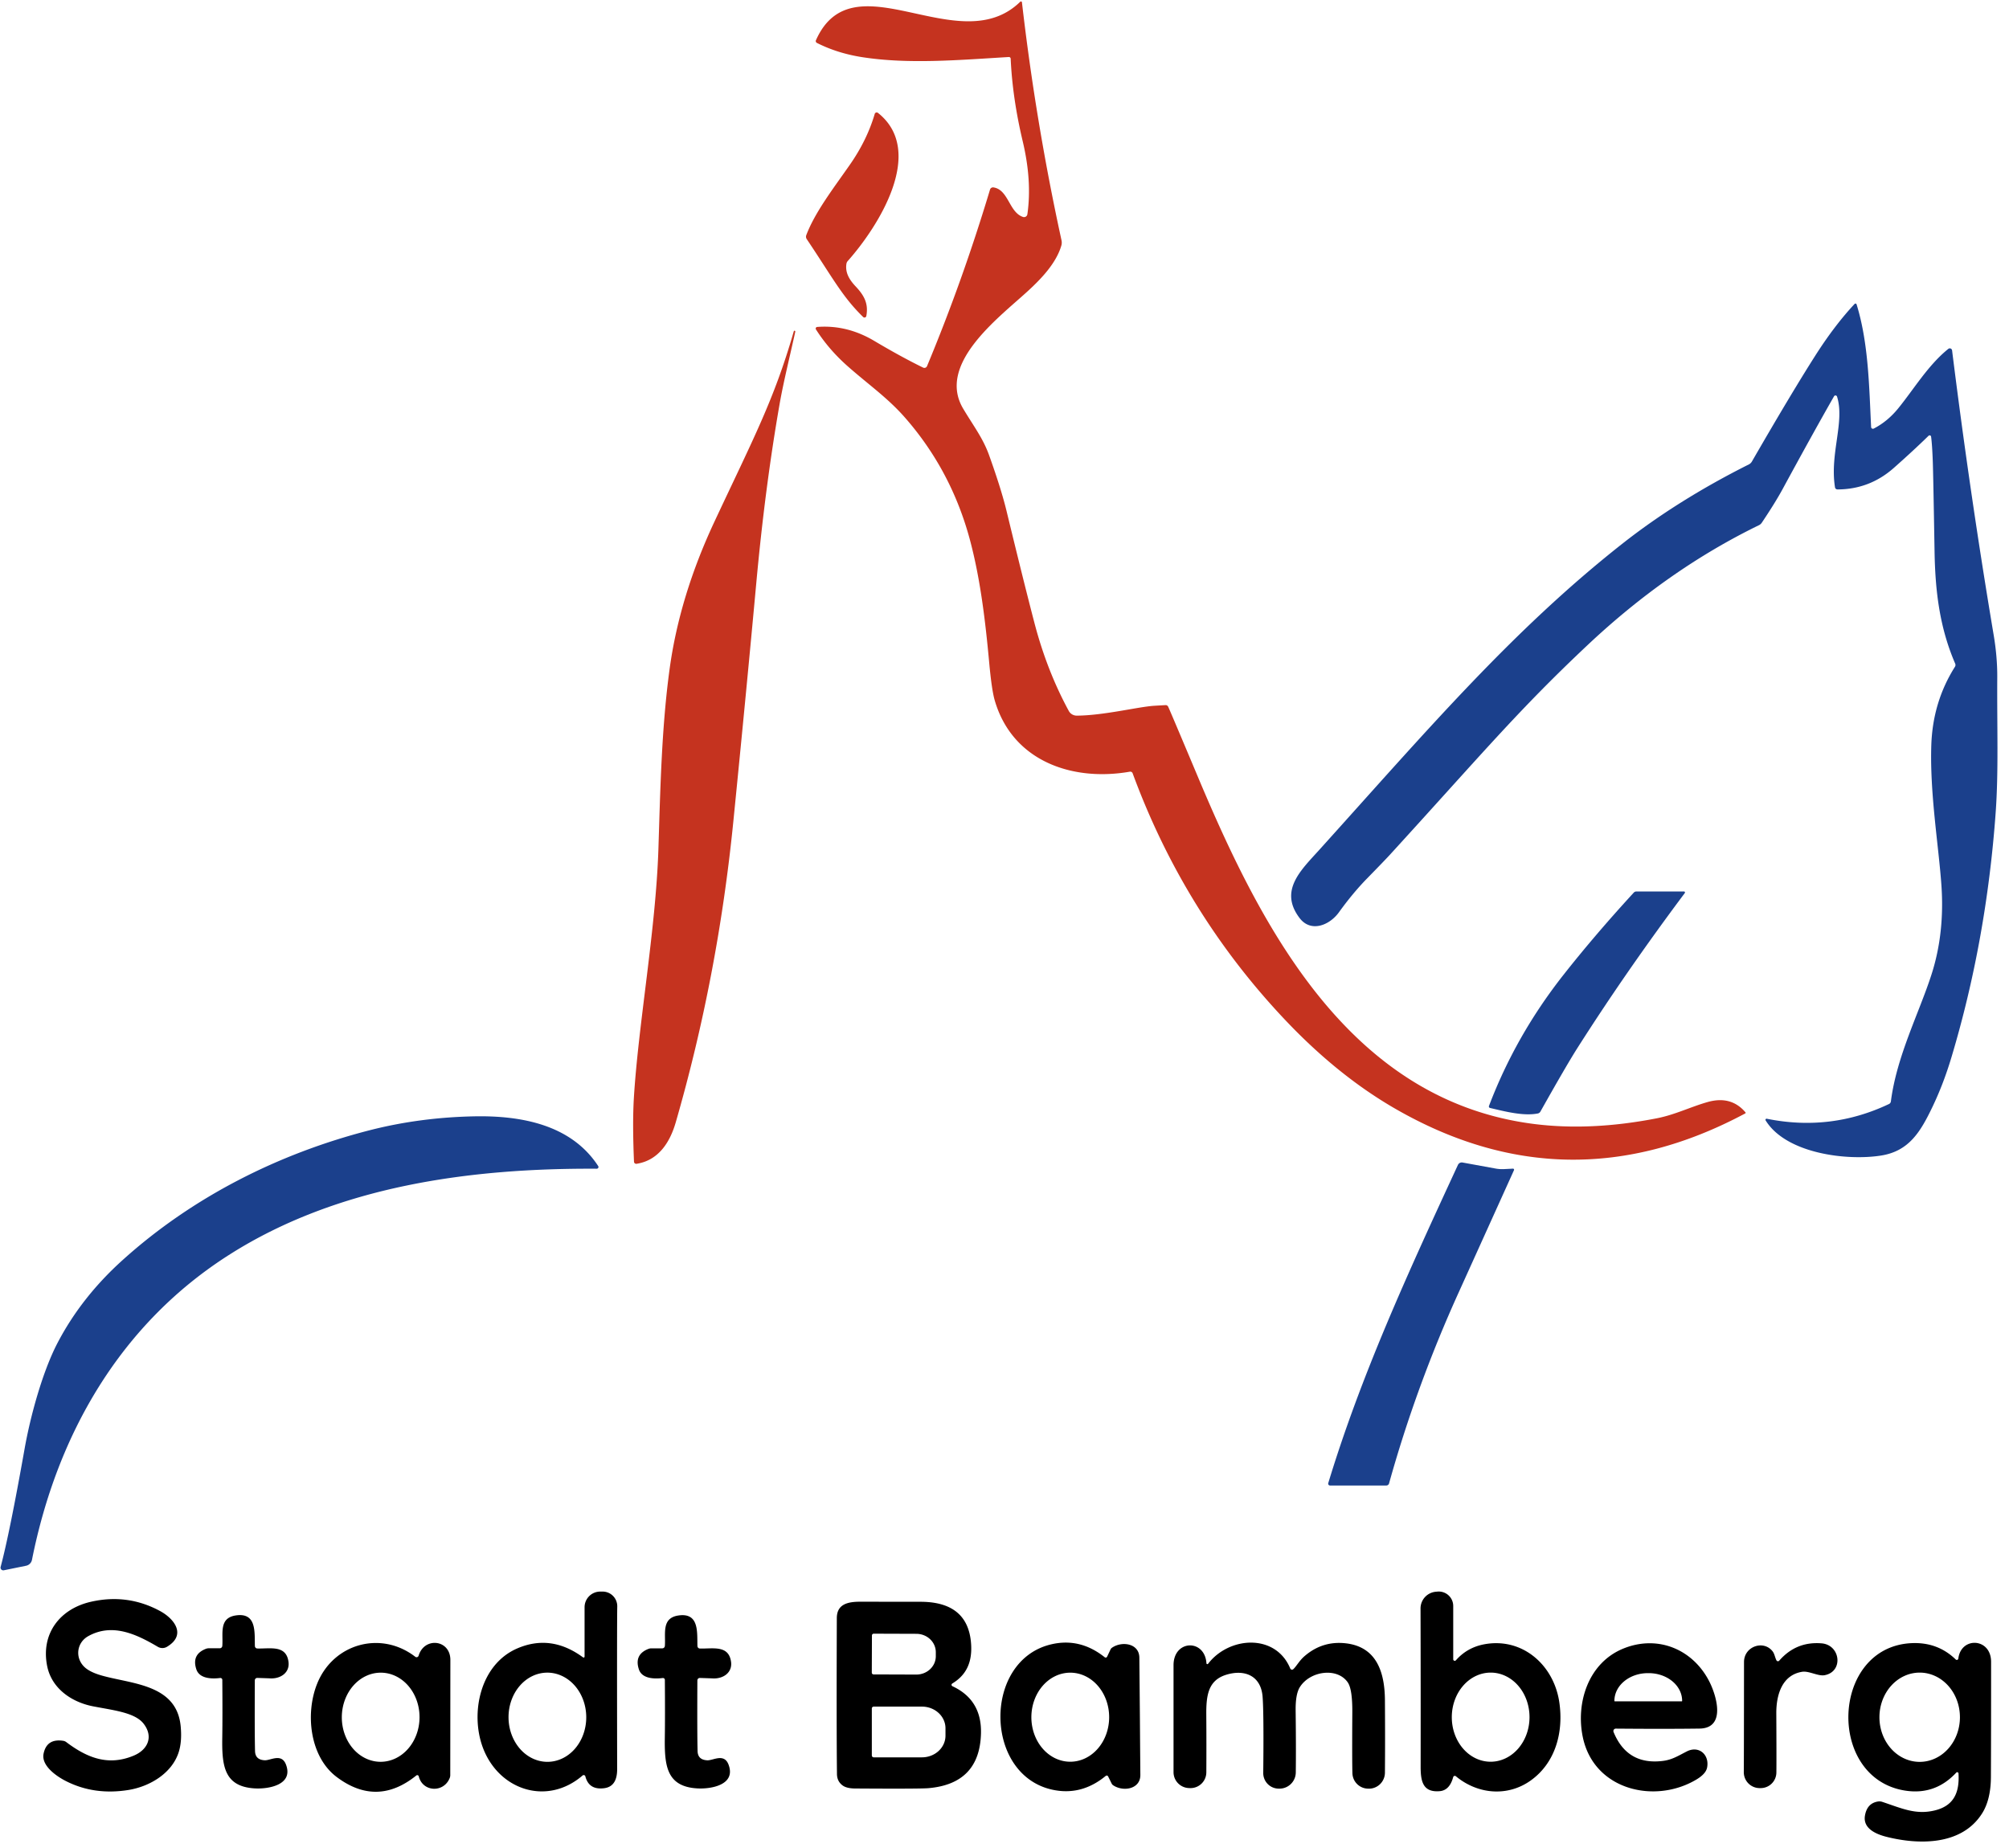 <?xml version="1.0" encoding="UTF-8" standalone="no"?>
<!DOCTYPE svg PUBLIC "-//W3C//DTD SVG 1.1//EN" "http://www.w3.org/Graphics/SVG/1.1/DTD/svg11.dtd">
<svg xmlns="http://www.w3.org/2000/svg" version="1.1" viewBox="0.00 0.00 563.00 518.00" width="563.00" height="518.00">
<path fill="#c5331f" d="
  M 489.15 311.77
  A 0.20 0.19 56.6 0 1 489.09 312.07
  Q 439.27 338.72 390.74 310.60
  Q 374.99 301.47 360.50 286.24
  Q 331.92 256.18 317.41 216.74
  A 0.70 0.70 0.0 0 0 316.63 216.29
  C 300.41 219.13 283.65 213.28 278.74 196.23
  Q 277.91 193.32 277.21 185.71
  C 276.14 174.03 274.72 162.14 271.79 151.23
  Q 266.56 131.81 253.59 117.02
  C 248.75 111.50 243.47 107.87 237.59 102.68
  Q 232.28 98.00 228.66 92.33
  A 0.45 0.45 0.0 0 1 229.00 91.64
  Q 237.33 90.99 244.99 95.54
  Q 252.53 100.02 258.69 103.03
  A 0.81 0.80 24.5 0 0 259.79 102.62
  Q 269.76 78.70 277.44 53.14
  A 0.88 0.87 12.8 0 1 278.42 52.53
  C 282.65 53.18 282.76 59.51 286.69 60.81
  A 0.94 0.94 0.0 0 0 287.91 60.05
  Q 289.25 50.73 286.61 39.62
  Q 283.74 27.55 283.23 16.45
  A 0.49 0.49 0.0 0 0 282.71 15.98
  C 268.59 16.83 254.67 18.03 241.75 16.04
  Q 234.75 14.97 228.93 12.03
  A 0.58 0.57 25.6 0 1 228.66 11.28
  C 239.09 -12.19 268.73 17.31 285.92 0.48
  A 0.28 0.28 0.0 0 1 286.39 0.65
  Q 290.26 34.29 297.48 67.37
  A 3.00 2.94 47.5 0 1 297.43 68.83
  C 295.96 73.86 291.65 78.31 287.67 81.92
  C 279.50 89.35 262.52 102.14 269.93 114.56
  C 272.94 119.60 275.49 122.83 277.22 127.69
  Q 280.60 137.13 282.07 143.21
  Q 286.97 163.43 289.90 174.63
  Q 293.39 187.98 299.51 199.25
  A 2.54 2.52 -14.2 0 0 301.76 200.58
  C 309.22 200.54 318.77 198.15 323.26 197.83
  Q 323.32 197.82 326.64 197.63
  A 0.77 0.77 0.0 0 1 327.36 198.06
  Q 328.03 199.50 335.72 217.79
  C 353.62 260.42 378.29 308.33 429.65 315.00
  Q 445.72 317.08 464.39 313.42
  C 469.38 312.44 473.82 310.22 478.54 308.88
  Q 485.12 307.02 489.15 311.77
  Z"
/>
<path fill="#c5331f" d="
  M 242.78 88.57
  A 0.53 0.53 0.0 0 1 241.89 88.85
  C 236.01 83.12 233.39 77.91 226.08 67.02
  A 1.23 1.22 -51.8 0 1 225.95 65.91
  C 228.41 59.45 233.46 52.92 238.16 46.18
  Q 242.98 39.27 245.13 31.93
  A 0.58 0.58 0.0 0 1 246.04 31.64
  C 259.66 42.46 245.97 63.73 237.57 73.16
  A 1.53 1.47 71.5 0 0 237.20 73.94
  C 236.81 76.44 238.04 78.42 239.78 80.27
  C 242.29 82.93 243.39 85.18 242.78 88.57
  Z"
/>
<path fill="#1b408c" d="
  M 541.17 122.39
  A 0.42 0.42 0.0 0 0 540.46 122.14
  Q 536.28 126.23 530.72 131.15
  Q 523.94 137.15 514.94 137.18
  A 0.70 0.69 -4.7 0 1 514.24 136.59
  C 512.72 127.18 517.04 118.21 514.81 111.16
  A 0.46 0.46 0.0 0 0 513.97 111.07
  Q 508.14 121.27 499.57 137.06
  Q 497.50 140.88 493.72 146.51
  A 2.02 1.94 2.5 0 1 492.95 147.19
  Q 467.40 159.62 444.84 180.86
  C 425.28 199.28 415.67 210.91 389.55 239.52
  Q 388.04 241.17 383.14 246.18
  Q 379.14 250.27 375.22 255.70
  C 372.57 259.37 367.36 261.44 364.22 257.34
  C 358.33 249.63 364.58 243.89 369.67 238.25
  C 399.72 204.95 423.51 176.96 454.48 152.52
  Q 470.08 140.21 490.11 130.16
  A 2.09 2.04 0.7 0 0 490.95 129.36
  Q 501.89 110.40 508.59 99.87
  Q 514.06 91.25 519.73 85.19
  A 0.33 0.33 0.0 0 1 520.29 85.32
  C 523.65 96.18 523.80 108.47 524.36 119.70
  A 0.51 0.50 -15.2 0 0 525.10 120.12
  Q 528.98 118.12 531.96 114.45
  C 536.31 109.11 540.37 102.29 546.00 97.78
  A 0.65 0.65 0.0 0 1 547.05 98.21
  Q 552.07 138.50 558.71 178.01
  Q 559.75 184.20 559.71 189.92
  C 559.62 203.72 560.10 216.05 559.27 227.67
  Q 556.68 263.62 546.86 296.37
  Q 544.60 303.92 541.45 310.45
  C 538.19 317.22 534.96 322.65 527.14 323.88
  C 517.54 325.40 500.54 323.34 494.80 314.03
  A 0.31 0.31 0.0 0 1 495.12 313.56
  Q 513.03 317.19 529.38 309.43
  A 0.95 0.94 81.1 0 0 529.90 308.71
  C 531.53 295.96 537.87 283.79 541.30 273.07
  Q 545.01 261.51 544.05 247.99
  C 543.28 237.05 540.77 222.22 541.23 208.76
  Q 541.65 196.69 547.85 186.89
  A 0.97 0.94 50.3 0 0 547.92 186.00
  C 543.53 175.85 542.33 165.57 542.14 154.69
  Q 541.77 132.75 541.64 129.26
  Q 541.47 124.66 541.17 122.39
  Z"
/>
<path fill="#c5331f" d="
  M 222.87 92.97
  C 221.47 99.39 219.56 107.02 218.46 113.33
  Q 214.41 136.54 211.94 163.44
  Q 209.24 192.89 205.51 230.25
  Q 201.15 273.81 189.36 314.61
  C 187.74 320.20 184.51 325.25 178.39 326.19
  A 0.62 0.62 0.0 0 1 177.67 325.60
  Q 177.22 314.89 177.62 307.99
  C 178.84 287.38 183.77 260.72 184.51 238.00
  C 185.04 221.71 185.37 204.01 187.69 187.22
  Q 190.50 166.98 200.22 146.20
  C 211.00 123.16 216.94 112.08 222.46 92.83
  A 0.19 0.19 0.0 0 1 222.69 92.70
  L 222.70 92.70
  A 0.24 0.23 -78.2 0 1 222.87 92.97
  Z"
/>
<path fill="#1b408c" d="
  M 472.14 250.31
  Q 455.55 272.49 441.93 293.93
  Q 438.97 298.59 431.68 311.56
  A 1.09 1.07 -80.0 0 1 430.94 312.09
  C 426.90 312.87 421.75 311.52 417.57 310.54
  A 0.42 0.42 0.0 0 1 417.27 309.98
  Q 424.78 290.20 438.18 273.19
  Q 446.98 262.02 457.81 250.22
  A 1.08 1.04 -68.6 0 1 458.60 249.86
  L 471.92 249.86
  A 0.28 0.28 0.0 0 1 472.14 250.31
  Z"
/>
<path fill="#1b408c" d="
  M 167.64 326.83
  A 0.48 0.48 0.0 0 1 167.24 327.57
  C 131.84 327.38 94.80 332.34 64.49 351.53
  C 33.79 370.95 15.98 401.99 8.96 437.20
  A 2.12 2.12 0.0 0 1 7.31 438.85
  L 1.08 440.12
  A 0.77 0.76 1.8 0 1 0.18 439.17
  Q 2.69 429.78 6.91 405.97
  C 8.53 396.87 11.92 384.45 16.11 376.42
  Q 22.82 363.56 34.41 353.13
  C 54.05 335.43 78.12 323.33 103.54 316.80
  Q 117.58 313.20 132.88 312.89
  C 146.00 312.63 160.06 315.19 167.64 326.83
  Z"
/>
<path fill="#1b408c" d="
  M 423.99 327.55
  A 0.30 0.30 0.0 0 1 424.28 327.97
  Q 410.08 359.37 408.84 362.11
  Q 396.87 388.50 389.27 415.77
  A 0.80 0.80 0.0 0 1 388.50 416.36
  L 372.73 416.36
  A 0.53 0.52 -81.4 0 1 372.23 415.68
  C 381.53 385.09 394.65 356.63 408.57 326.50
  A 1.20 1.19 -72.4 0 1 409.86 325.83
  L 419.17 327.53
  A 10.36 10.22 -40.8 0 0 421.43 327.68
  L 423.99 327.55
  Z"
/>
<path fill="#000000" d="
  M 163.82 464.31
  L 163.82 450.48
  A 4.39 4.39 0.0 0 1 168.21 446.09
  L 168.87 446.09
  A 4.11 4.11 0.0 0 1 172.98 450.29
  Q 172.88 455.18 172.95 495.83
  C 172.96 498.50 172.17 500.84 169.31 501.20
  Q 165.03 501.75 164.04 497.88
  A 0.48 0.48 0.0 0 0 163.26 497.64
  C 153.28 506.25 139.71 501.71 135.29 489.75
  C 131.75 480.18 134.51 466.47 145.03 461.99
  Q 154.48 457.96 163.39 464.53
  A 0.27 0.27 0.0 0 0 163.82 464.31
  Z
  M 153.335 468.81
  A 12.50 10.89 -90.3 0 0 142.51 481.367
  A 12.50 10.89 -90.3 0 0 153.465 493.81
  A 12.50 10.89 -90.3 0 0 164.29 481.253
  A 12.50 10.89 -90.3 0 0 153.335 468.81
  Z"
/>
<path fill="#000000" d="
  M 408.00 465.35
  Q 411.15 461.77 415.91 460.87
  C 426.60 458.86 435.38 466.62 436.96 476.98
  C 438.24 485.43 435.93 494.17 428.81 499.15
  C 422.37 503.64 414.09 502.91 407.99 497.85
  A 0.47 0.47 0.0 0 0 407.24 498.09
  Q 406.24 501.79 403.48 502.03
  C 398.72 502.44 398.11 499.24 398.12 495.11
  Q 398.15 473.12 398.09 450.83
  A 4.70 4.70 0.0 0 1 402.46 446.13
  L 402.88 446.09
  A 4.06 4.05 -2.2 0 1 407.25 450.13
  L 407.25 465.07
  A 0.43 0.43 0.0 0 0 408.00 465.35
  Z
  M 417.784 468.8
  A 12.49 10.89 -89.8 0 0 406.85 481.252
  A 12.49 10.89 -89.8 0 0 417.696 493.78
  A 12.49 10.89 -89.8 0 0 428.63 481.328
  A 12.49 10.89 -89.8 0 0 417.784 468.8
  Z"
/>
<path fill="#000000" d="
  M 37.52 492.05
  C 41.34 490.44 43.08 486.86 40.30 483.19
  C 37.87 479.96 31.73 479.36 26.03 478.24
  C 20.03 477.06 14.49 473.25 13.22 466.98
  C 11.40 457.89 16.78 450.90 25.55 448.93
  Q 35.78 446.63 44.85 451.54
  C 48.84 453.69 52.35 458.23 46.80 461.56
  A 2.52 2.51 44.7 0 1 44.23 461.57
  C 38.20 458.01 31.49 454.85 24.77 458.56
  C 21.64 460.28 20.97 464.26 23.36 466.92
  Q 24.84 468.57 28.44 469.60
  C 36.91 472.03 49.49 472.01 50.63 483.81
  Q 51.04 488.11 50.07 491.13
  C 48.15 497.07 41.92 500.74 35.98 501.70
  Q 26.25 503.26 18.22 499.07
  C 15.57 497.68 11.55 494.79 12.21 491.53
  Q 13.09 487.24 17.67 487.91
  A 1.95 1.91 -21.7 0 1 18.60 488.30
  C 24.45 492.71 30.37 495.06 37.52 492.05
  Z"
/>
<path fill="#000000" d="
  M 266.86 471.86
  A 0.43 0.43 0.0 0 0 266.90 472.61
  Q 275.12 476.42 274.91 485.77
  Q 274.59 499.95 260.18 501.19
  Q 257.66 501.40 239.60 501.28
  Q 237.26 501.26 236.12 500.42
  Q 234.57 499.27 234.55 497.22
  Q 234.40 483.88 234.51 453.53
  C 234.52 449.68 237.44 448.93 241.05 448.93
  Q 258.18 448.95 258.24 448.95
  Q 271.36 449.08 272.14 460.79
  C 272.46 465.63 271.01 469.36 266.86 471.86
  Z
  M 244.35 458.39
  L 244.31 468.81
  A 0.50 0.50 0.0 0 0 244.81 469.31
  L 256.78 469.35
  A 5.45 5.15 0.2 0 0 262.25 464.22
  L 262.25 463.10
  A 5.45 5.15 0.2 0 0 256.82 457.93
  L 244.85 457.89
  A 0.50 0.50 0.0 0 0 244.35 458.39
  Z
  M 244.32 478.86
  L 244.32 492.02
  A 0.53 0.53 0.0 0 0 244.85 492.55
  L 258.36 492.55
  A 6.60 6.07 0.0 0 0 264.96 486.48
  L 264.96 484.40
  A 6.60 6.07 -0.0 0 0 258.36 478.33
  L 244.85 478.33
  A 0.53 0.53 0.0 0 0 244.32 478.86
  Z"
/>
<path fill="#000000" d="
  M 62.30 470.84
  A 0.54 0.53 -3.3 0 0 61.70 470.31
  C 59.32 470.61 55.88 470.51 55.02 467.87
  Q 53.66 463.72 57.68 462.14
  A 2.34 2.34 0.0 0 1 58.53 461.98
  L 61.58 461.98
  A 0.72 0.72 0.0 0 0 62.30 461.31
  C 62.57 457.92 61.29 453.51 66.05 452.78
  C 72.03 451.86 71.30 457.64 71.43 461.36
  A 0.70 0.70 0.0 0 0 72.10 462.04
  C 75.68 462.15 80.17 460.98 80.84 465.72
  C 81.29 468.83 78.58 470.63 75.57 470.41
  Q 75.51 470.40 72.11 470.29
  A 0.68 0.68 0.0 0 0 71.41 470.97
  Q 71.34 486.01 71.47 490.79
  Q 71.53 493.24 74.18 493.37
  C 75.81 493.46 78.90 491.28 80.15 494.60
  C 82.30 500.32 75.15 501.49 71.33 501.25
  C 62.74 500.72 62.16 494.83 62.29 486.89
  Q 62.38 481.00 62.30 470.84
  Z"
/>
<path fill="#000000" d="
  M 186.32 470.85
  A 0.54 0.53 -3.4 0 0 185.72 470.32
  C 183.34 470.62 179.90 470.52 179.04 467.89
  Q 177.68 463.74 181.70 462.16
  A 2.34 2.34 0.0 0 1 182.55 462.00
  L 185.60 462.00
  A 0.72 0.72 0.0 0 0 186.32 461.33
  C 186.59 457.94 185.31 453.53 190.07 452.80
  C 196.05 451.88 195.32 457.66 195.45 461.37
  A 0.70 0.70 0.0 0 0 196.12 462.05
  C 199.70 462.16 204.18 460.99 204.86 465.73
  C 205.31 468.84 202.60 470.64 199.59 470.42
  Q 199.53 470.41 196.13 470.30
  A 0.68 0.68 0.0 0 0 195.43 470.98
  Q 195.36 486.02 195.49 490.80
  Q 195.55 493.25 198.20 493.38
  C 199.83 493.47 202.92 491.29 204.17 494.60
  C 206.32 500.32 199.17 501.49 195.35 501.25
  C 186.77 500.73 186.19 494.84 186.31 486.90
  Q 186.40 481.01 186.32 470.85
  Z"
/>
<path fill="#000000" d="
  M 117.31 464.06
  C 118.92 458.72 126.21 459.52 126.21 465.25
  Q 126.21 466.16 126.18 497.54
  A 2.21 2.10 57.5 0 1 126.02 498.36
  C 124.32 502.58 118.43 502.27 117.35 497.87
  A 0.43 0.43 0.0 0 0 116.66 497.64
  Q 105.61 506.55 94.33 498.04
  C 86.78 492.34 85.51 480.24 88.89 471.88
  C 93.41 460.66 106.75 456.93 116.37 464.36
  A 0.60 0.60 0.0 0 0 117.31 464.06
  Z
  M 106.767 468.82
  A 12.49 10.89 -89.6 0 0 95.79 481.234
  A 12.49 10.89 -89.6 0 0 106.593 493.8
  A 12.49 10.89 -89.6 0 0 117.57 481.386
  A 12.49 10.89 -89.6 0 0 106.767 468.82
  Z"
/>
<path fill="#000000" d="
  M 319.44 481.04
  Q 319.49 488.03 319.57 497.48
  C 319.60 501.44 314.84 502.28 311.98 500.40
  A 1.26 1.19 4.7 0 1 311.53 499.90
  L 310.54 497.90
  A 0.44 0.44 0.0 0 0 309.86 497.76
  Q 303.02 503.40 294.88 501.61
  C 285.35 499.52 280.43 490.53 280.36 481.37
  C 280.28 472.21 285.04 463.14 294.54 460.89
  Q 302.64 458.96 309.58 464.49
  A 0.44 0.44 0.0 0 0 310.26 464.33
  L 311.21 462.32
  A 1.26 1.19 -5.6 0 1 311.65 461.81
  C 314.48 459.88 319.26 460.64 319.29 464.60
  Q 319.38 474.05 319.44 481.04
  Z
  M 299.952 468.82
  A 12.48 10.90 -89.9 0 0 289.03 481.281
  A 12.48 10.90 -89.9 0 0 299.908 493.78
  A 12.48 10.90 -89.9 0 0 310.83 481.319
  A 12.48 10.90 -89.9 0 0 299.952 468.82
  Z"
/>
<path fill="#000000" d="
  M 362.43 467.84
  C 363.31 467.04 364.09 465.50 365.49 464.27
  Q 370.47 459.90 376.96 460.57
  C 385.78 461.48 388.06 468.67 388.11 476.54
  Q 388.19 487.91 388.11 496.87
  A 4.50 4.49 -88.7 0 1 383.45 501.33
  L 383.28 501.32
  A 4.45 4.44 -89.9 0 1 379.00 497.02
  Q 378.89 493.57 378.97 480.01
  Q 379.02 473.43 377.68 471.52
  C 374.72 467.26 367.10 468.33 364.26 472.88
  Q 363.04 474.84 363.09 479.37
  Q 363.22 489.97 363.13 496.80
  A 4.58 4.57 -89.0 0 1 358.46 501.32
  L 358.27 501.32
  A 4.36 4.35 -89.1 0 1 354.01 496.91
  Q 354.19 480.24 353.83 475.58
  C 353.38 469.66 348.79 467.80 343.61 469.41
  C 338.52 470.99 338.01 475.29 338.05 480.66
  Q 338.11 488.93 338.06 496.77
  A 4.43 4.43 0.0 0 1 333.49 501.17
  L 333.18 501.16
  A 4.46 4.45 0.7 0 1 328.87 496.74
  Q 328.87 496.13 328.87 466.72
  C 328.88 459.55 337.64 459.30 338.09 466.18
  A 0.26 0.26 0.0 0 0 338.56 466.32
  C 344.45 458.64 357.48 457.77 361.58 467.65
  A 0.53 0.53 0.0 0 0 362.43 467.84
  Z"
/>
<path fill="#000000" d="
  M 452.18 485.44
  Q 455.99 494.77 465.94 493.56
  C 468.53 493.25 470.12 492.22 472.71 490.89
  C 476.05 489.18 479.09 491.76 478.40 495.40
  Q 478.07 497.15 475.46 498.73
  C 463.86 505.72 446.74 501.80 443.58 486.96
  C 441.54 477.33 445.08 466.05 454.95 462.05
  C 464.67 458.11 474.58 462.34 479.13 471.52
  C 481.09 475.49 483.69 484.40 476.25 484.49
  Q 466.79 484.62 452.82 484.50
  A 0.69 0.68 79.3 0 0 452.18 485.44
  Z
  M 452.53 476.85
  L 471.29 476.85
  A 0.11 0.11 0.0 0 0 471.40 476.74
  L 471.40 476.71
  A 9.38 7.76 0.0 0 0 462.02 468.95
  L 461.80 468.95
  A 9.38 7.76 0.0 0 0 452.42 476.71
  L 452.42 476.74
  A 0.11 0.11 0.0 0 0 452.53 476.85
  Z"
/>
<path fill="#000000" d="
  M 498.61 465.45
  Q 503.35 460.01 510.49 460.60
  C 515.79 461.04 516.68 468.54 511.31 469.53
  C 509.51 469.86 506.92 468.27 505.04 468.57
  C 499.30 469.49 497.77 475.20 497.79 480.18
  Q 497.86 493.23 497.81 496.84
  A 4.40 4.40 0.0 0 1 493.30 501.17
  L 493.01 501.17
  A 4.45 4.44 -89.0 0 1 488.68 496.67
  Q 488.72 493.46 488.74 465.84
  C 488.74 461.43 494.23 459.57 496.76 462.85
  C 497.30 463.54 497.43 464.60 497.83 465.36
  A 0.48 0.47 -38.2 0 0 498.61 465.45
  Z"
/>
<path fill="#000000" d="
  M 548.85 497.06
  A 0.37 0.36 64.9 0 0 548.22 496.83
  Q 542.28 503.24 533.76 501.85
  C 511.74 498.25 513.11 461.52 535.76 460.54
  Q 543.03 460.23 548.07 465.12
  A 0.43 0.43 0.0 0 0 548.80 464.87
  C 549.55 458.64 557.98 459.06 557.98 465.76
  Q 557.99 485.83 557.93 497.99
  Q 557.91 504.41 555.45 508.28
  C 549.73 517.30 537.71 517.10 528.68 514.83
  C 525.83 514.11 521.98 512.53 522.64 508.84
  Q 523.25 505.38 526.34 504.92
  A 2.54 2.50 -39.1 0 1 527.49 505.03
  C 533.04 506.89 536.85 508.68 542.06 507.46
  C 547.48 506.20 549.17 502.51 548.85 497.06
  Z
  M 537.992 468.8
  A 12.51 11.28 -89.9 0 0 526.69 481.29
  A 12.51 11.28 -89.9 0 0 537.948 493.82
  A 12.51 11.28 -89.9 0 0 549.25 481.33
  A 12.51 11.28 -89.9 0 0 537.992 468.8
  Z"
/>
</svg>
